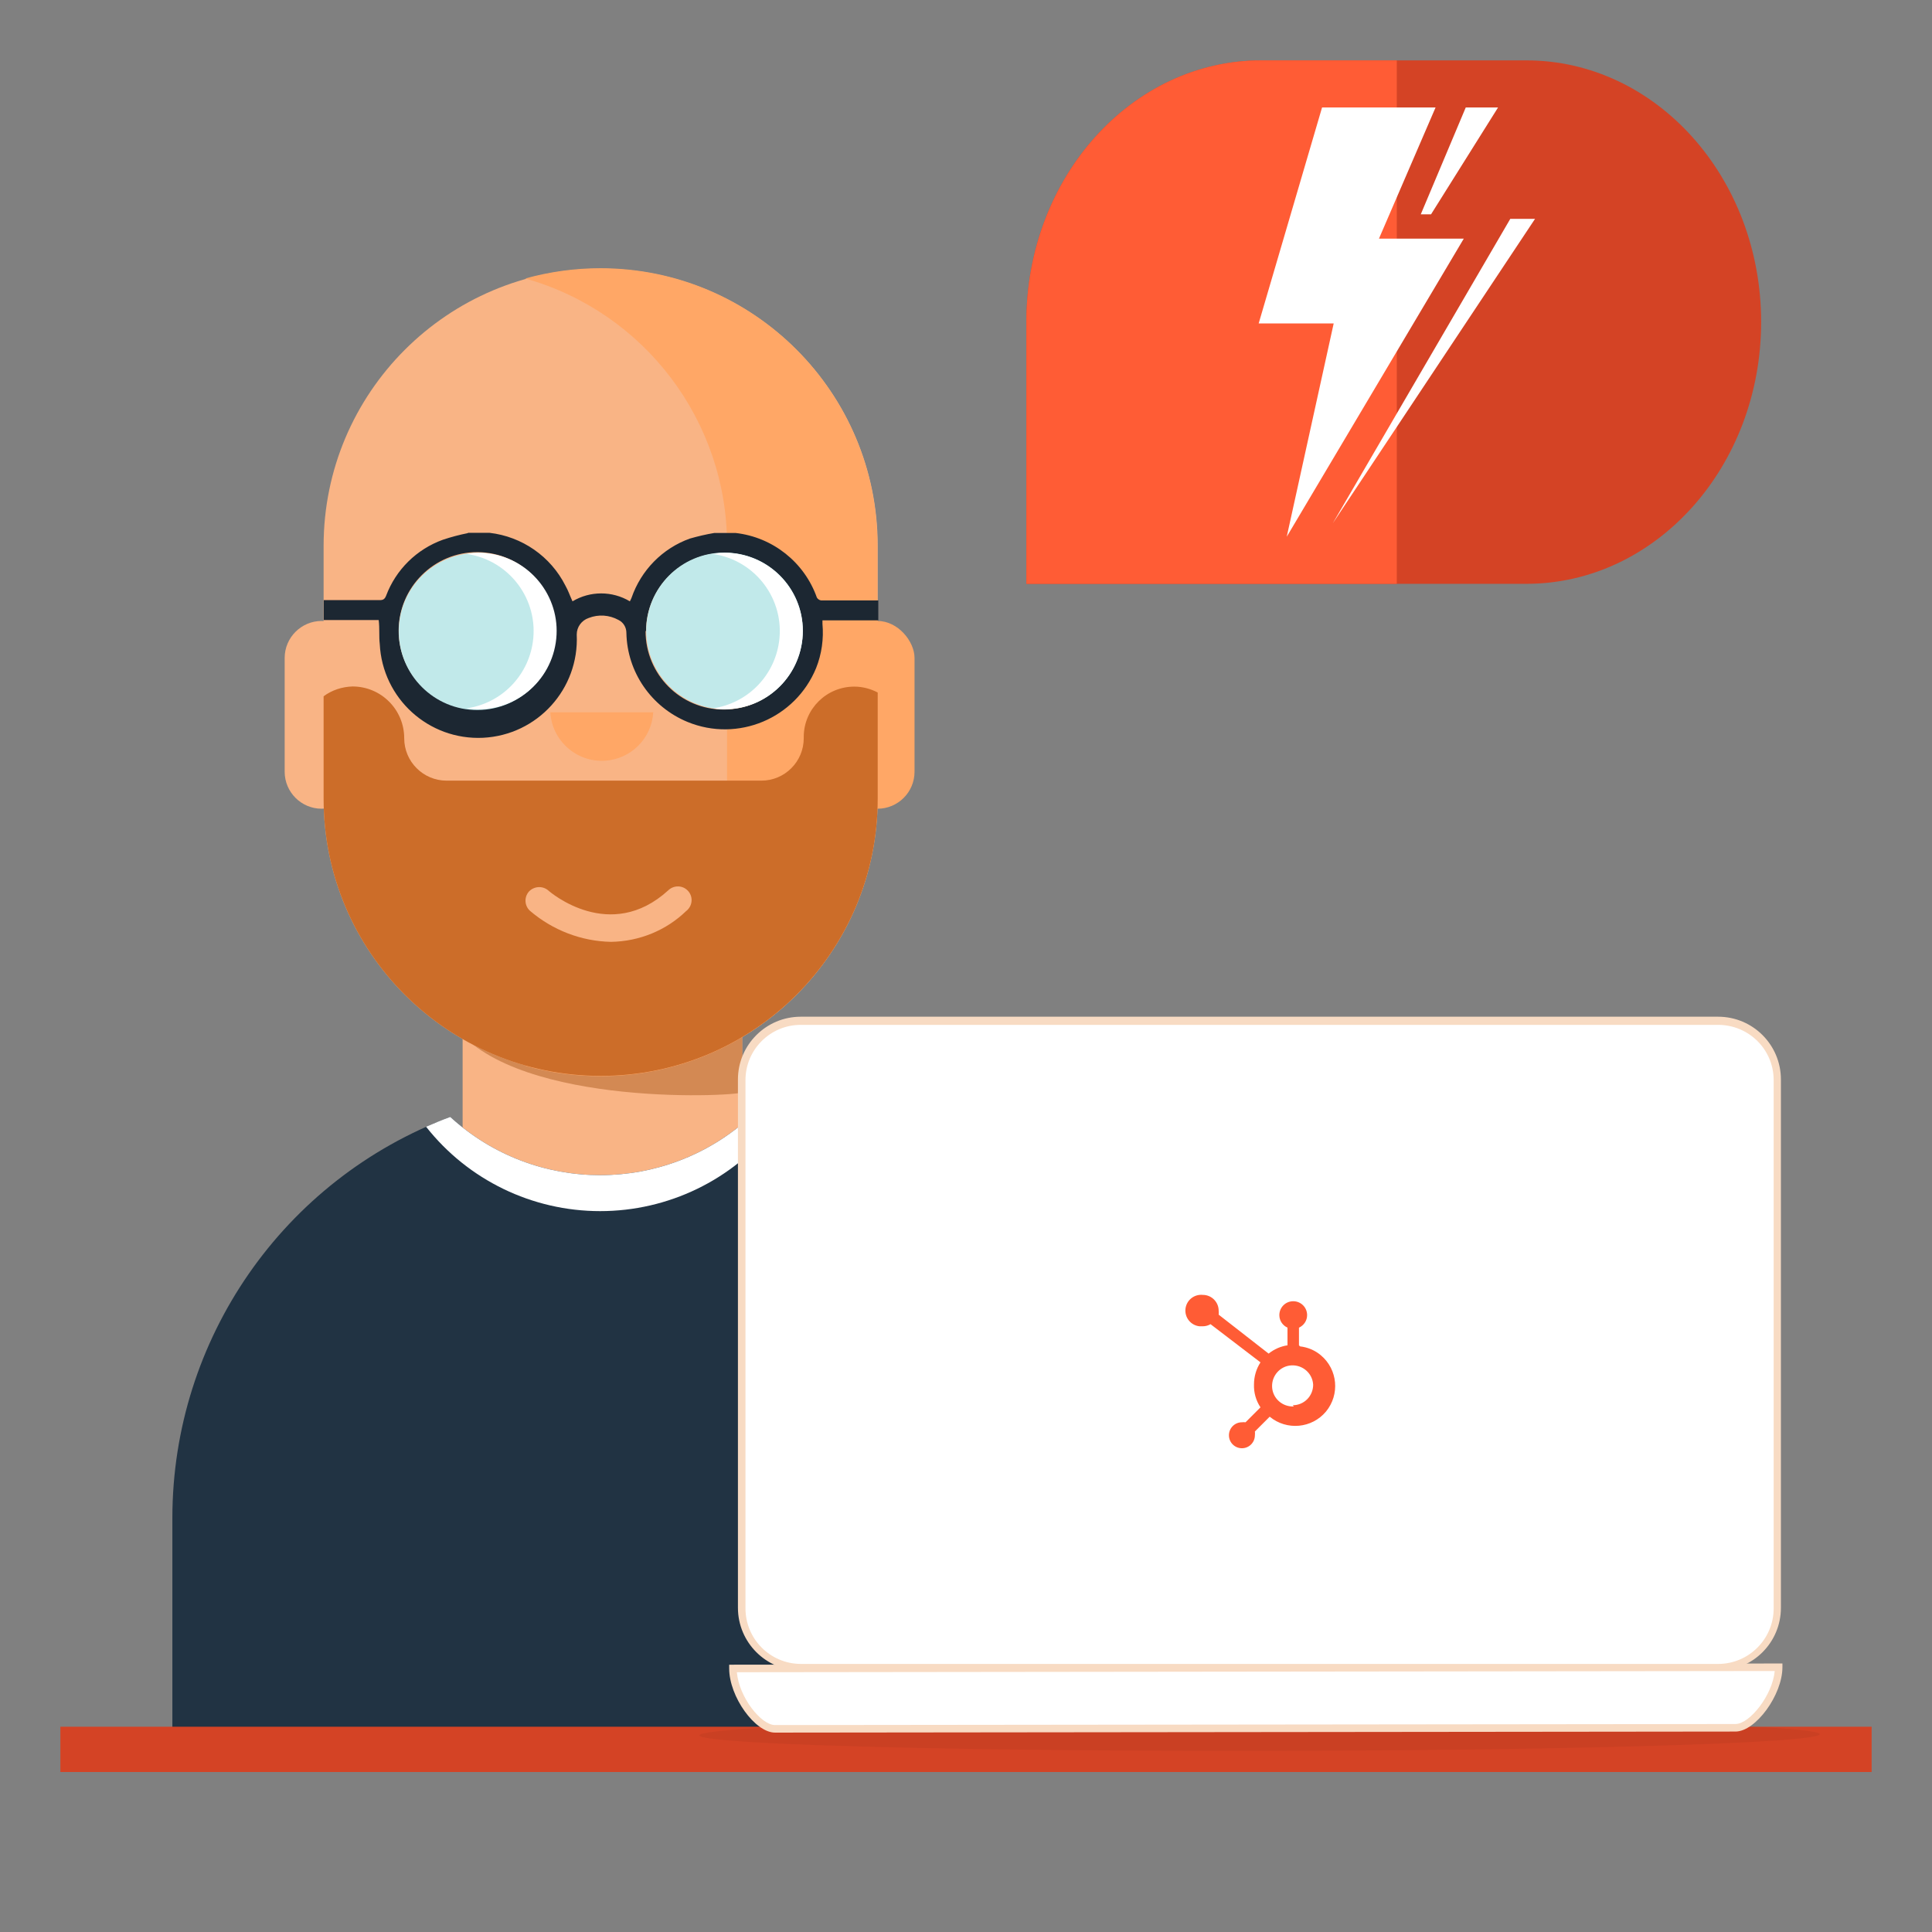 <?xml version="1.0" encoding="UTF-8"?><svg id="Layer_2" xmlns="http://www.w3.org/2000/svg" xmlns:xlink="http://www.w3.org/1999/xlink" viewBox="0 0 128 128"><rect x="0" y="0" width="128" height="128" fill="#808080" stroke="none"/><defs><style>.cls-1{fill:#be7239;}.cls-1,.cls-2,.cls-3,.cls-4,.cls-5,.cls-6,.cls-7,.cls-8,.cls-9,.cls-10,.cls-11,.cls-12,.cls-13{stroke-width:0px;}.cls-2{fill:none;}.cls-14{opacity:.05;}.cls-3{fill:#f9b485;}.cls-4{fill:#f8dbc3;}.cls-5{fill:#1c2732;}.cls-6{fill:#000;}.cls-7{fill:#ffa766;}.cls-8{fill:#c1e9ea;}.cls-9{fill:#d44325;}.cls-10{fill:#cc6d29;}.cls-11{fill:#fff;}.cls-12{fill:#ff5c35;}.cls-13{fill:#213343;}.cls-15{isolation:isolate;opacity:.65;}</style><clipPath id="clippath"><rect class="cls-2" x="78.62" y="85.8" width="9.67" height="10.13"/></clipPath></defs><rect class="cls-3" x="30.65" y="66.52" width="18.53" height="12.44"/><path class="cls-13" d="M49.72,73.99c-5.63,5.15-14.26,5.16-19.89.01-11.07,4.15-18.4,14.73-18.41,26.55v15.44h56.73v-15.44c0-11.83-7.35-22.42-18.43-26.57Z"/><rect class="cls-9" x="4" y="114.4" width="120" height="3"/><g class="cls-15"><path class="cls-1" d="M49.18,72.39c-1.9.36-16.86.75-19.67-5.41v-.47h19.67v5.88Z"/></g><path class="cls-3" d="M39.8,17.8h0c-10.14,0-18.36,8.22-18.36,18.36h0v16.76c0,10.14,8.22,18.36,18.36,18.36h0c10.14,0,18.35-8.23,18.35-18.36v-16.76c0-10.14-8.21-18.36-18.35-18.36Z"/><path class="cls-7" d="M36.46,47.19c.11,1.88,1.73,3.32,3.61,3.21,1.73-.1,3.11-1.48,3.21-3.21h-6.82Z"/><path class="cls-7" d="M39.78,17.77h0c-1.68,0-3.36.23-4.98.68,7.9,2.23,13.36,9.43,13.37,17.64v16.85c0,8.22-5.46,15.44-13.37,17.67,1.62.46,3.3.69,4.98.69h0c10.14,0,18.35-8.23,18.35-18.36v-16.85c-.02-10.12-8.23-18.32-18.35-18.32Z"/><path class="cls-3" d="M21.31,41.14h0c1.35,0,2.45,1.1,2.45,2.45v7.54c0,1.35-1.1,2.45-2.45,2.45h0c-1.35,0-2.45-1.1-2.45-2.45v-7.54c0-1.35,1.1-2.45,2.45-2.45Z"/><rect class="cls-7" x="55.69" y="41.14" width="4.9" height="12.44" rx="2.45" ry="2.45"/><path class="cls-11" d="M39.76,80.24c4.51,0,8.77-2.06,11.56-5.6-.53-.23-1.05-.45-1.6-.65-5.63,5.15-14.26,5.16-19.89.01-.55.2-1.07.42-1.6.65,2.78,3.53,7.03,5.59,11.53,5.59Z"/><path class="cls-10" d="M58.15,50.45v-4.57c-.48-.25-1.01-.39-1.55-.39h0c-1.84,0-3.34,1.48-3.35,3.32,0,0,0,.02,0,.02v.08c0,1.55-1.26,2.81-2.81,2.81h-20.85c-1.55,0-2.81-1.26-2.81-2.81h0c0-1.89-1.52-3.42-3.41-3.43,0,0,0,0-.01,0-.69.02-1.37.24-1.92.65v6.79c0,10.14,8.22,18.36,18.36,18.36h0c10.14,0,18.35-8.23,18.35-18.36v-2.48ZM45.49,60.33c-1.34,1.31-3.13,2.04-5.01,2.07-1.97-.04-3.86-.77-5.36-2.05-.37-.33-.41-.9-.08-1.28.34-.36.9-.4,1.28-.08.16.15,4.11,3.5,7.95,0,.36-.35.93-.35,1.28,0,.36.35.36.93,0,1.29-.02.02-.05.05-.07.07Z"/><g id="_6jZsmM.tif"><path class="cls-5" d="M31,35.3h1.43c2.16.25,4.05,1.56,5.03,3.5.19.33.3.68.47,1.04,1.17-.7,2.63-.7,3.8,0,.04-.08.08-.15.11-.23.63-1.83,2.05-3.28,3.87-3.93.53-.15,1.07-.28,1.62-.37h1.4c2.47.28,4.56,1.94,5.39,4.28.06.1.16.17.28.19h3.79v1.32h-3.7v.23c.09,1-.05,2-.42,2.93-1.37,3.34-5.18,4.94-8.52,3.57-2.4-.99-4-3.3-4.05-5.9,0-.37-.2-.7-.53-.86-.6-.33-1.32-.38-1.96-.13-.48.16-.8.6-.8,1.1.17,3.6-2.6,6.66-6.21,6.84-3.6.17-6.66-2.6-6.84-6.21-.06-.51,0-1.03-.07-1.59h-3.64v-1.32h3.71c.23,0,.33-.07.42-.29.65-1.73,2.02-3.08,3.76-3.71.54-.18,1.1-.33,1.66-.44ZM42.77,41.81c0,2.87,2.31,5.2,5.18,5.2,2.87,0,5.2-2.31,5.2-5.18,0-2.87-2.31-5.2-5.18-5.2-2.85.02-5.16,2.33-5.17,5.18h-.03ZM36.82,41.81c.01-2.87-2.31-5.21-5.18-5.23-2.87-.01-5.21,2.31-5.23,5.18-.01,2.87,2.31,5.21,5.18,5.23,0,0,.02,0,.02,0,2.86,0,5.19-2.32,5.21-5.18h-.01Z"/><path class="cls-8" d="M42.81,41.81c0-2.87,2.31-5.2,5.18-5.2,2.87,0,5.2,2.31,5.2,5.18,0,2.87-2.31,5.2-5.18,5.2,0,0,0,0-.01,0-2.86-.01-5.17-2.32-5.19-5.18Z"/><path class="cls-8" d="M36.83,41.81c.01,2.87-2.31,5.21-5.18,5.23s-5.21-2.31-5.23-5.18,2.31-5.21,5.18-5.23c0,0,0,0,.01,0,2.87,0,5.2,2.31,5.22,5.18Z"/></g><path class="cls-11" d="M31.64,36.63c-.24,0-.48.03-.72.07,2.83.41,4.79,3.03,4.38,5.85-.33,2.27-2.11,4.05-4.38,4.38,2.83.43,5.47-1.52,5.9-4.35.43-2.83-1.52-5.47-4.35-5.9-.27-.04-.54-.06-.81-.06h-.01Z"/><path class="cls-11" d="M47.95,36.63c-.24,0-.48.03-.72.07,2.83.41,4.79,3.03,4.38,5.85-.33,2.27-2.11,4.05-4.38,4.38,2.83.43,5.47-1.52,5.9-4.35.43-2.83-1.52-5.47-4.35-5.9-.27-.04-.54-.06-.81-.06h-.01Z"/><g class="cls-14"><ellipse class="cls-6" cx="83.45" cy="114.93" rx="37.11" ry="1.07" transform="translate(-.12 .09) rotate(-.06)"/></g><path class="cls-11" d="M51.35,114.54l63.63-.07c1.17,0,2.86-2.26,2.86-4.01l-69.28.08c0,1.74,1.59,4,2.79,4Z"/><path class="cls-4" d="M51.35,114.79h0c-1.33,0-3.04-2.38-3.04-4.25v-.25h.25l69.53-.08v.25c0,1.83-1.77,4.26-3.11,4.26l-63.63.07ZM48.82,110.79c.14,1.65,1.6,3.5,2.53,3.5l63.63-.07c.94,0,2.45-1.9,2.6-3.51l-68.75.08Z"/><rect class="cls-11" x="49.14" y="67.64" width="68.6" height="42.79" rx="3.92" ry="3.92"/><path class="cls-4" d="M113.83,110.68h-60.78c-2.3,0-4.16-1.87-4.16-4.16v-35c0-2.3,1.87-4.16,4.16-4.16h60.78c2.3,0,4.16,1.86,4.16,4.16v35c0,2.3-1.86,4.16-4.16,4.16ZM53.05,67.9c-2.02,0-3.66,1.64-3.66,3.66v35c0,2.03,1.64,3.67,3.66,3.68h60.78c2.03,0,3.68-1.65,3.68-3.68h0v-35c0-2.03-1.65-3.66-3.68-3.66h-60.78Z"/><path class="cls-9" d="M83.58,4h17.54c8.6,0,15.56,7.77,15.56,17.33s-6.95,17.35-15.56,17.35h-33.12v-17.35c0-9.57,6.97-17.33,15.56-17.33"/><path class="cls-12" d="M92.54,4h-8.98c-8.6,0-15.56,7.77-15.56,17.33v17.35h24.54V4Z"/><polygon class="cls-11" points="95.11 7.12 87.59 7.12 83.39 21.43 88.36 21.43 85.25 35.56 96.98 15.81 91.36 15.81 95.11 7.12 95.11 7.12"/><polygon class="cls-11" points="97.11 7.12 99.25 7.12 94.81 14.2 94.13 14.2 97.11 7.12 97.11 7.12"/><polygon class="cls-11" points="100.06 14.5 101.7 14.5 88.3 34.67 100.06 14.5 100.06 14.5"/><path class="cls-12" d="M86.06,89.13v-1.17c.33-.15.54-.47.54-.83h0c0-.51-.41-.92-.92-.92h0c-.51,0-.92.41-.92.92h0c0,.36.21.68.54.83v1.17c-.46.07-.89.26-1.25.55l-3.31-2.58c.01-.09.01-.17,0-.26,0-.58-.47-1.05-1.05-1.05h0c-.58-.06-1.09.36-1.15.93-.06.58.36,1.09.93,1.15.07,0,.15,0,.22,0,.18,0,.36-.05.51-.14l3.31,2.53c-.28.43-.43.94-.43,1.46-.02.54.13,1.07.43,1.52l-.99.99c-.08-.01-.16-.01-.24,0-.48,0-.86.39-.86.86,0,.48.39.86.86.86.48,0,.86-.39.86-.86h0c.01-.08.01-.16,0-.25l.98-.98c1.13.93,2.79.78,3.73-.34.93-1.13.78-2.79-.34-3.73-.39-.33-.87-.53-1.38-.59M85.72,93.18c-.75.04-1.4-.53-1.44-1.28-.04-.75.53-1.4,1.28-1.44.75-.04,1.4.53,1.44,1.28,0,.75-.6,1.36-1.35,1.36"/></svg>